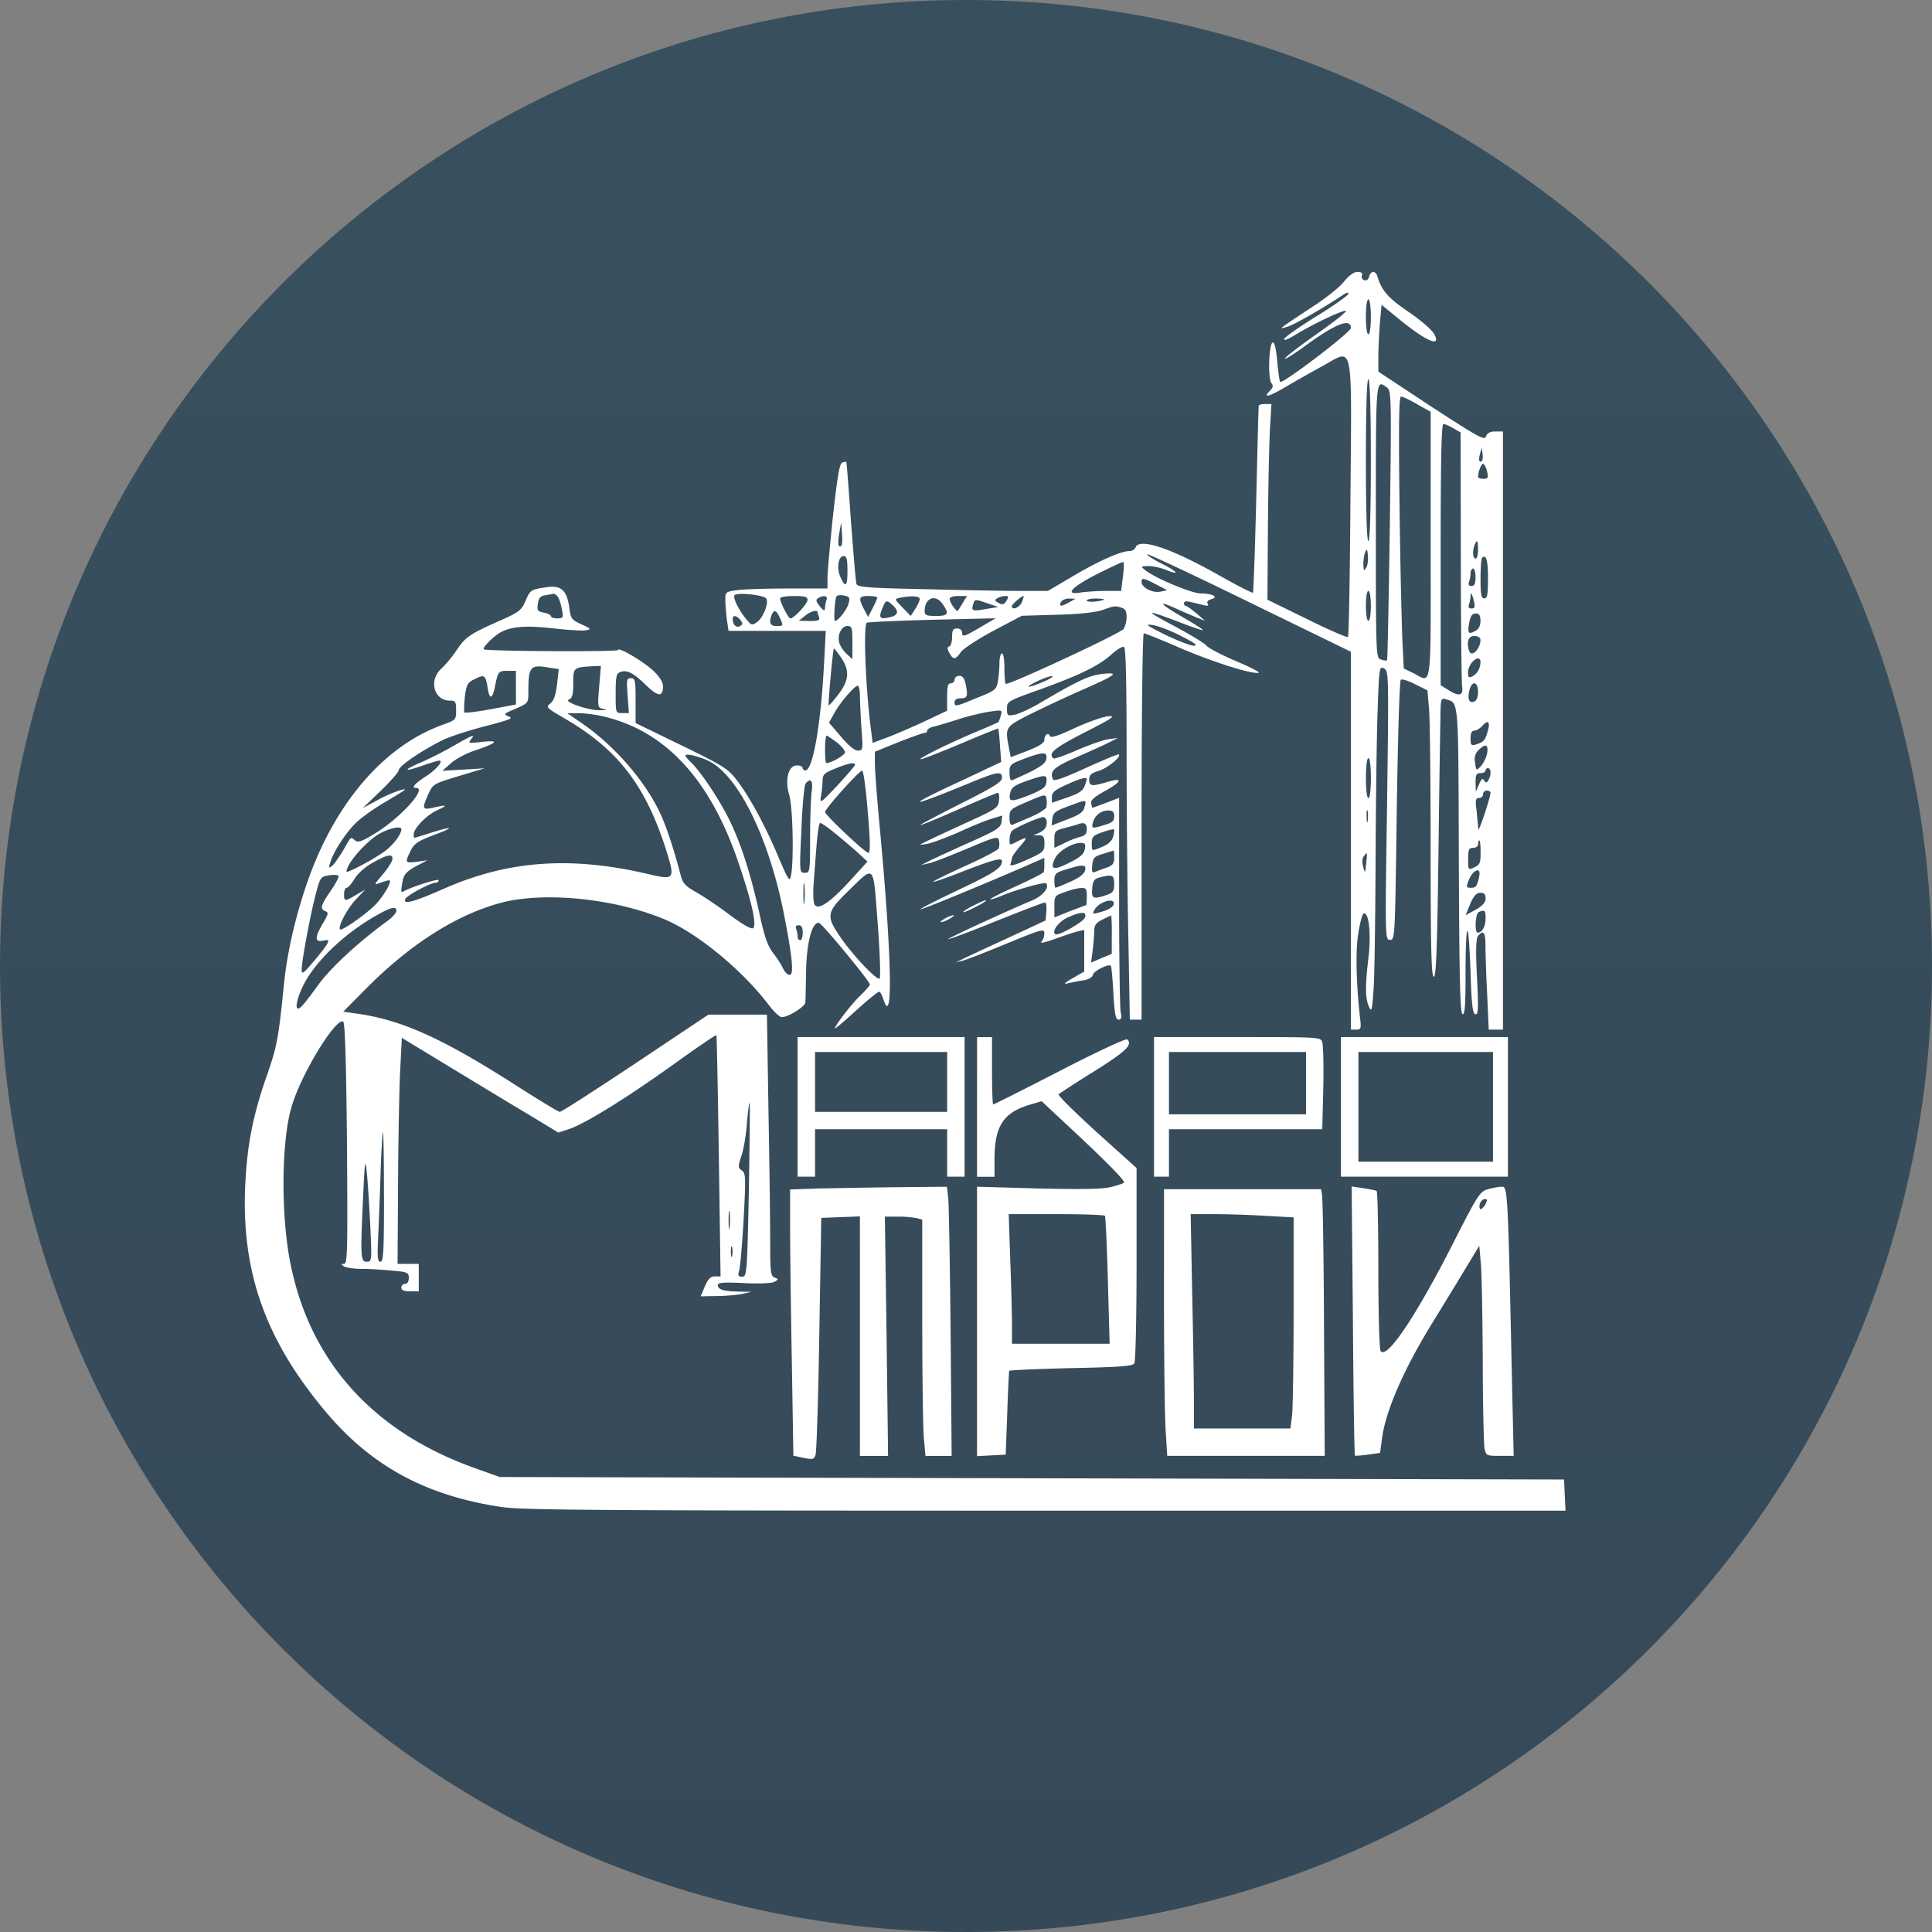 <svg xmlns="http://www.w3.org/2000/svg" width="56" height="56" fill="none" viewBox="0 0 56 56"><rect x="0" y="0" width="56" height="56" fill="#808080" stroke="none"/><g clip-path="url(#a)"><path fill="url(#b)" d="M56 28C56 12.536 43.464 0 28 0S0 12.536 0 28s12.536 28 28 28 28-12.536 28-28"/><path fill="#fff" d="M38.948 8.17c-.123.16-.528.478-.896.716-.361.239-.73.484-.81.542-.137.101-.13.108.095.036.21-.072 1.018-.534 1.56-.896.137-.094.202-.108.18-.043-.021.05-.433.347-.931.65-.492.304-.91.6-.925.65-.022.058.101.015.282-.094.491-.303 1.235-.664 1.474-.722.137-.036-.138.195-.78.65-.543.383-.976.715-.954.737.014.022.267-.137.556-.347q1.356-.996 1.358-.542c0 .123-2.001 1.648-2.052 1.56-.021-.028-.057-.303-.086-.606-.03-.361-.08-.549-.13-.535-.109.037-.145 1.048-.036 1.178.057.072.05.123-.037.217-.23.224-.05.188.441-.101.267-.16.759-.434 1.084-.614.91-.499.838-.824.802 3.879-.015 2.167-.044 3.959-.073 3.98-.021.022-.556-.209-1.184-.52l-1.149-.563.014-2.095c.008-1.156.037-2.427.058-2.84l.044-.736h-.181c-.101 0-.188.022-.188.05-.007.037-.036 1.258-.072 2.724-.036 1.46-.08 2.673-.094 2.695-.022.014-.477-.217-1.011-.52-1.373-.773-2.283-1.077-2.392-.795-.021.058-.1.108-.18.108-.246 0-.882.282-1.64.73l-.723.426h-.758c-.412 0-1.655-.021-2.753-.05-1.748-.037-2.008-.058-2.037-.16-.022-.064-.087-.88-.159-1.813-.065-.932-.123-1.705-.137-1.72-.008-.006-.058 0-.116.023-.08.028-.144.433-.267 1.538-.087.824-.16 1.633-.16 1.8v.31h-1.097c-.607 0-1.279.022-1.481.043-.376.05-.383.058-.383.282 0 .13.022.383.043.57l.05.333h2.818l-.05.954c-.094 1.784-.325 3.092-.542 3.092-.043 0-.08-.036-.08-.072 0-.044-.072-.073-.166-.073-.245 0-.354.412-.224.846.109.346.138 1.9.058 2.326-.043.216-.065.188-.354-.484-.383-.918-.838-1.756-1.2-2.233-.266-.354-.375-.426-1.617-1.033l-1.337-.65v-.65c0-.585-.014-.65-.137-.65s-.13.05-.094.505l.036.506h-.195c-.188 0-.188 0-.188-.57 0-.5.022-.579.138-.622.202-.065.368.022.744.383.346.34.49.347.49.036q-.001-.186-.274-.448c-.289-.274-1.026-.708-1.026-.607 0 .058-3.836.037-3.894-.021-.05-.05.304-.398.499-.499.325-.166.73-.195 1.51-.108.419.05.845.072.946.058.166-.03.16-.044-.123-.174-.288-.13-.31-.159-.354-.491-.072-.498-.238-.65-.657-.585-.462.065-.477.08-.614.404-.108.253-.188.318-.686.542-.925.405-1.055.499-1.3.867-.13.195-.333.44-.456.55-.368.339-.21.924.253.924.159 0 .18.029.18.282 0 .274-.007.281-.411.426-1.626.592-3.006 2.153-3.815 4.313-.375 1.011-.657 2.167-.758 3.142-.166 1.648-.21 1.857-.491 2.674-.427 1.206-.593 2.095-.643 3.323-.087 2.434.6 4.356 2.282 6.386 1.337 1.618 2.926 2.492 5.137 2.825.578.094 2.998.108 15.77.108h15.085l-.021-.448-.022-.455-15.424-.036-15.424-.036-.686-.246c-2.955-1.04-4.797-3.07-5.375-5.91-.29-1.408-.275-3.611.036-4.608.282-.94 1.278-2.565 1.488-2.435.05.036.087 1.149.108 3.533.022 3.099.015 3.489-.086 3.489-.094 0-.094.007 0 .072.057.036.289.072.505.072s.614.022.889.051c.448.036.484.058.484.21 0 .108-.043.173-.108.173a.11.11 0 0 0-.109.108c0 .073.08.109.253.109h.253v-.795h-.614l.014-2.398c.008-1.323.037-2.804.065-3.28l.044-.875 1.38.838c.765.463 1.784 1.084 2.275 1.373l.882.535.31-.101c.455-.152 1.619-.867 3.013-1.864.679-.492 1.25-.874 1.257-.86.014.007.043 1.59.072 3.504l.05 3.49h-.165c-.123 0-.195.071-.29.288l-.122.29.448-.008c.245 0 .578-.029.736-.058l.29-.065-.376-.007c-.434-.007-.6-.058-.6-.188 0-.072.166-.087.752-.058.455.022.809.008.888-.036.123-.072.123-.08.007-.123s-.13-.166-.13-1.076c0-.556-.021-2.261-.05-3.786l-.044-2.76h-1.697l-2.11 1.41c-1.163.772-2.145 1.408-2.196 1.408-.043 0-.665-.376-1.38-.838-2.066-1.315-3.244-1.842-4.544-2.015l-.354-.051.68-.686c1.278-1.286 2.629-2.139 3.922-2.478 1.257-.318 3.258-.116 4.703.484.954.397 2.261 1.473 3.034 2.492.145.195.31.347.376.347.18 0 .672-.304.679-.426.007-.065.014-.477.022-.91.014-.839.18-1.438.375-1.395.094.022 1.474 1.69 1.474 1.785 0 .028-.115.166-.26.303-.267.253-.751.881-.751.968 0 .022.274-.21.614-.52s.643-.556.672-.542c.028.007.086.116.122.238.282.824.232-1.329-.108-4.97-.08-.845-.144-1.69-.144-1.878v-.347l.679-.275c.368-.144.708-.267.751-.267.05 0 .087-.029.087-.072 0-.036.086-.094.202-.116.108-.029.433-.123.722-.216.29-.094.694-.188.896-.217.361-.05.361-.05.31.123a1 1 0 0 1-.064.18c0 .007-.347.16-.766.333-.838.36-1.726.809-1.445.736.101-.029.636-.238 1.185-.47.556-.238 1.011-.418 1.019-.411.007.014.036.238.05.498l.036.47-1.148.542c-1.67.773-1.604.824.137.108.903-.375 1.033-.397 1.033-.188 0 .116-.253.275-1.206.752-.672.34-1.192.614-1.156.614.028.007.534-.202 1.12-.462.585-.26 1.09-.47 1.12-.47.035 0 .05.101.035.224-.021.21-.072.246-.997.665-.534.245-1.054.49-1.156.541-.173.087-.173.087.066.05.13-.02.534-.172.902-.331.362-.167.795-.347.969-.398l.31-.094-.021.188c-.022.166-.13.239-.961.607-.513.231-1.033.47-1.156.535l-.217.108.217-.05c.123-.022.621-.217 1.12-.427.838-.354.903-.368.924-.231a.45.45 0 0 1-.007.224c-.022.05-.462.282-.982.513-.52.238-.932.44-.918.455.007.015.325-.094.7-.238 1.012-.398 1.294-.477 1.294-.362 0 .195-.217.34-1.286.846-.607.289-1.09.534-1.076.549.028.021 1.538-.6 2.998-1.229l.592-.26v.174c0 .101-.007.202-.014.231-.008.036-.369.217-.795.412-.433.195-.773.368-.759.383.022.014.174-.036.347-.109.412-.173 1.221-.397 1.272-.354.108.116-.101.369-.398.492-.866.368-2.463 1.105-2.441 1.127.014.014.635-.217 1.38-.52.744-.297 1.38-.542 1.423-.542.036 0 .057.115.043.26l-.022.26-1.12.52c-.614.282-1.199.556-1.3.607l-.18.087.18-.044c.101-.022.68-.245 1.286-.498 1.04-.427 1.098-.441 1.098-.297a.4.4 0 0 1-.087.246c-.05.05.116.015.376-.08.26-.093.556-.194.672-.223l.195-.044v1.207l-.34.195c-.202.115-.274.18-.166.152.102-.022.304-.066.448-.087.174-.022.29-.087.31-.166.037-.123.456-.325.521-.26.014.014.05.368.072.794.036.607.065.766.152.766.08 0 .094-.058.058-.224-.022-.123-.044-1.575-.044-3.215v-2.99l-.375.144c-.21.08-.39.144-.398.144a.4.4 0 0 1-.036-.13c-.021-.086.087-.18.369-.34.52-.281.57-.418.108-.281s-.535.13-.535-.065c0-.137.058-.188.275-.253.253-.08.658-.404.585-.477-.014-.021-.448.16-.953.39-.701.318-.94.398-.961.326-.094-.232.029-.347.657-.622.361-.159.78-.346.94-.426l.288-.145-.289.037c-.159.029-.57.173-.917.325-.347.151-.643.253-.665.23-.159-.15.03-.303.918-.758.823-.419.91-.484.657-.462-.159.022-.6.173-.968.347-.462.216-.686.289-.708.224-.036-.123-.159-.036-.159.115 0 .087-.152.18-.484.311l-.491.188-.05-.26c-.116-.607-.116-.614.577-.968a40 40 0 0 1 1.496-.701c1.04-.455 1.156-.542.628-.484-.383.043-.715.202-1.784.83-.275.167-.614.319-.737.348-.224.043-.238.036-.238-.174s.014-.217.96-.556c1.156-.42 1.698-.68 2.074-1.019.159-.144.318-.238.36-.21.051.03.073 1.034.073 2.984 0 1.619.022 4.039.05 5.375l.044 2.442h.34v-5.599c0-3.294.029-5.599.065-5.599s.527.195 1.09.441c.954.405 2.074.759 2.24.7.044-.014-.26-.165-.665-.339-.411-.173-.794-.375-.852-.448-.058-.072-.484-.325-.94-.57-.888-.47-.852-.492.174-.102.354.138.65.239.665.224.014-.014-.246-.18-.585-.375-.665-.383-.759-.506-.203-.253.188.087.463.202.6.26l.253.101-.253-.217c-.137-.115-.274-.216-.303-.216-.03 0-.058-.037-.058-.08 0-.05.072-.065.18-.036.102.022.268.065.369.087.144.036.18.029.137-.036q-.043-.087.108-.13c.224-.058.037-.167-.303-.167-.267 0-1.315-.44-1.611-.672-.137-.115-.137-.115.094-.122.13 0 .354.05.498.108.434.18.354.058-.122-.18-.246-.123-.434-.246-.412-.268.021-.021 1.358.607 2.969 1.395l2.933 1.43v10.952h.152c.144 0 .152-.029.108-.383-.108-.99-.13-1.929-.043-2.42.043-.289.115-.535.144-.556.152-.094.231.563.152 1.235-.101.86-.101 1.2.007 1.452.08.18.094.13.138-.52.028-.397.05-2.059.057-3.684.008-1.633.03-3.57.058-4.313.044-1.308.05-1.351.188-1.28.137.08.137.16.087 3.974-.058 3.858-.058 3.894.086 3.894.145 0 .145-.072.195-3.742.03-2.052.08-3.764.116-3.793.029-.036.217.022.412.123l.361.18.043.492c.03.267.05 2.146.05 4.161 0 2.912.023 3.67.095 3.648.065-.028.094-.809.13-3.424.022-1.864.05-3.677.058-4.024.007-.628.007-.636.173-.592.361.115.347-.065.361 4.66.015 3.474.036 4.435.109 4.464.065.022.086-.253.086-1.22 0-.687.022-1.222.058-1.193.029.03.065.578.087 1.214.029.91.058 1.17.137 1.2.087.028.094-.138.05-1.063-.043-.816-.028-1.127.03-1.206.159-.188.216-.109.216.318 0 .238.022.866.05 1.408l.044.99h.412V12.506h-.217c-.151 0-.238.043-.274.144-.044.123-.21.029-1.59-.867l-1.531-1.011v-.42c0-.238.022-.671.043-.967l.05-.55.514.42c.787.643 1.22.823 1.018.44-.057-.123-.383-.404-.744-.65-.6-.412-.787-.621-.91-1.04-.05-.166-.195-.16-.239.014-.021.087-.079.123-.144.101-.058-.021-.087-.086-.065-.137q.044-.1-.13-.101c-.101 0-.246.101-.397.289m.787 1.012c0 .29-.029.506-.072.506s-.072-.217-.072-.506.029-.505.072-.505.072.216.072.505m0 4.154c0 1.518-.029 2.348-.072 2.348s-.072-.83-.072-2.348.029-2.348.072-2.348.072.831.072 2.348m.47-2.102c.123.094.13.246.08 3.988-.03 2.138-.066 3.901-.08 3.915-.015.015-.094.008-.174-.021-.151-.043-.151-.058-.151-4.017 0-4.204-.008-4.11.325-3.865m.874.484.39.217V15.8c0 4.298.043 3.995-.499 3.713l-.281-.137-.044-.889a205 205 0 0 1-.08-3.944c-.028-2.269-.014-3.049.044-3.049.044 0 .26.101.47.224m1.047.694.21.122.007 3.584c0 1.965.022 3.663.036 3.77.044.268-.072.311-.368.13l-.253-.158v-3.786c0-2.694.022-3.785.08-3.785.043 0 .173.058.288.123m.831.946c-.08.072-.108-.029-.058-.202l.05-.18.023.165c.014.094.007.188-.015.217m.13.246c.065.253.058.274-.101.274-.08 0-.144-.021-.144-.058 0-.137.093-.375.144-.375.029 0 .072.072.101.159m-18.697 2.21c-.093.087-.115-.057-.064-.354l.057-.318.022.318c.014.166.007.333-.015.354m18.452.123c0 .137-.03.253-.073.253-.08 0-.094-.217-.029-.39.073-.18.102-.137.102.137m-3.244.52c-.065.109-.072.094-.08-.1 0-.124.022-.29.058-.362.036-.101.058-.08.072.101.015.13-.007.296-.05.361m-15.034.101c0 .456-.065.499-.217.138-.101-.253-.043-.578.108-.578.087 0 .109.1.109.44m18.566.217c0 .463-.021.57-.108.57s-.108-.107-.108-.563c0-.31.021-.592.043-.614.123-.115.173.073.173.607m-10.583-.05-.05.404h-.449c-.238 0-.563.022-.708.043-.498.087-.31-.137.463-.534.404-.202.744-.361.758-.347.022.015.015.21-.014.434m10.222.007c0 .18-.029.253-.115.253-.08 0-.101-.036-.073-.116a1 1 0 0 0 .044-.253c0-.072.036-.137.072-.137.043 0 .072.116.072.253m-9.254.21.318.166-.203.043c-.23.043-.541-.123-.541-.282 0-.13.05-.123.426.072m6.22.62c0 .239-.029.434-.072.434s-.072-.195-.072-.433c0-.239.029-.434.072-.434s.072.195.072.434m-23.573-.274c.043.05.094.217.123.361.05.26.036.275-.137.275-.102 0-.181-.03-.181-.065s-.094-.08-.202-.101c-.181-.036-.203-.065-.174-.26.022-.167.073-.224.224-.246.101-.014.21-.036.231-.043.03 0 .08.036.116.08m6.04.05c.1.102-.073.564-.26.694-.145.101-.167.094-.318-.094-.217-.267-.383-.607-.333-.686.05-.087.81-.014.91.087m2.398.145c-.043.18-.303.513-.397.513-.037 0-.015-.534.036-.694.014-.05.108-.064.216-.043.167.03.188.058.145.224m18.126-.05c.036.159.022.202-.072.202-.08 0-.101-.036-.073-.116a1 1 0 0 0 .044-.224c0-.159.043-.1.101.138m-19.318-.044c0 .109-.397.535-.498.535-.058 0-.297-.47-.297-.578 0-.044.18-.072.398-.072.317 0 .397.021.397.115m.549 0a.9.9 0 0 0-.043.231c-.008.102-.036.087-.152-.05-.108-.137-.123-.188-.05-.231.158-.101.296-.073.245.05m1.474-.065a2 2 0 0 1-.137.304l-.13.253-.123-.232c-.166-.325-.145-.375.137-.375.137 0 .253.021.253.05m1.228.036c0 .05-.058.181-.13.29l-.13.202-.239-.246c-.238-.246-.238-.246-.072-.282.347-.065.571-.05.571.036m1.25.109c-.065.115-.13.216-.145.23-.036.051-.23-.23-.238-.339 0-.05.101-.086.253-.086h.253zm1.264-.058c-.065.115-.115.123-.224.065-.116-.058-.123-.087-.043-.137a.5.5 0 0 1 .23-.065c.102 0 .11.021.037.137m.455.022c-.058.166-.296.274-.296.137 0-.058.274-.296.34-.296.007 0-.008.072-.044.159m-2.29.093c.18.268.145.326-.21.326-.274 0-.325-.022-.325-.138 0-.397.325-.513.535-.187m1.243.123c-.398.073-.434.058-.369-.144.044-.145.05-.145.383-.03l.34.116zm2.413-.195c-.232.13-.297.13-.246 0 .029-.058.13-.108.238-.108l.188.007zm1.011-.08c0 .015-.116.044-.253.059s-.253 0-.253-.03c0-.028.116-.057.253-.057s.253.014.253.029m-6.126.167c.188.173.159.296-.094.347-.282.065-.325.021-.21-.253.101-.253.123-.26.304-.094m6.617.065c.123.036.16.101.16.274a.74.74 0 0 1-.087.347c-.109.137-3.353 1.647-3.418 1.59-.021-.022-.036-.232-.036-.463 0-.23-.029-.419-.072-.419-.036 0-.072.123-.072.268 0 .151-.022.39-.044.534-.043.246-.072.275-.6.484-.642.267-.657.267-.657.123 0-.065.065-.108.181-.108.195 0 .21-.058.137-.427-.036-.151-.086-.224-.18-.224-.08 0-.138.051-.138.109s-.05.108-.108.108c-.087 0-.108.094-.108.398v.397l-.629.296a20 20 0 0 1-1.084.47l-.447.166-.037-.304c-.166-1.228-.238-3.113-.13-3.178.03-.022.882-.058 1.893-.087l1.842-.043-.433.252c-.491.29-.542.304-.542.152 0-.058-.065-.108-.144-.108-.116 0-.145.05-.145.245 0 .138-.036.26-.08.275-.064.022-.064.072 0 .188.109.202.181.202.326-.015.058-.094.484-.375.939-.62l.838-.442.99-.029c.614-.014 1.12-.065 1.322-.13.404-.137.368-.13.563-.079m-9.897.282c.115.253.115.253-.094.253-.18 0-.224-.094-.137-.318.065-.166.137-.145.23.065m1.098-.152c0 .014.022.08.043.145.036.093-.014.115-.267.115l-.318-.007.173-.137c.152-.13.369-.195.369-.116m19.217.26c0 .137-.05.239-.152.29-.195.107-.231.064-.173-.247.036-.187.086-.26.188-.26.1 0 .137.05.137.217m-21.45-.029c.073.094.073.123-.007.174-.108.065-.216-.03-.216-.203 0-.122.108-.108.224.03m12.773.463c.398.202.499.281.369.281-.101 0-.47-.144-.831-.318-.55-.274-.607-.317-.368-.281.159.021.534.166.83.318m-9.529.195v.476l-.151-.137a.9.9 0 0 1-.217-.303c-.087-.224.036-.52.224-.52.13 0 .144.043.144.484m18.206-.08c0 .173-.138.39-.253.39-.108 0-.159-.361-.058-.455.094-.094.31-.05.31.065m-18.53.513c.252.383.23.65-.08 1.062-.145.188-.267.332-.282.318-.022-.029.123-1.647.152-1.647.014 0 .108.123.21.267m18.53.123c0 .18-.087.332-.224.412-.116.058-.137.043-.137-.109 0-.173.166-.404.296-.404.036 0 .065.043.065.1m-26.998.166.282.043-.05.441c-.037.31-.094.477-.196.556-.137.109-.115.123.427.441 1.517.881 2.326 1.922 2.918 3.764.282.889.26.917-.455.751-2.283-.542-4.11-.412-5.989.42-.874.382-1.17.462-1.105.295.043-.108.73-.476.888-.476.044 0 .08-.03.08-.073 0-.057-.81.203-1.019.325-.08.051-.08-.007-.021-.317.036-.18.122-.268.383-.412l.332-.174-.304.044c-.346.043-.354.029-.18-.325.1-.202.21-.275.664-.448.629-.231.578-.275-.086-.065-.246.08-.463.144-.47.144-.014 0-.022-.043-.022-.1 0-.174.376-.564.687-.702.318-.144.281-.166-.123-.072-.318.072-.332.036-.137-.397.13-.29.151-.296.881-.52l.751-.224-.614.036-.614.036.246-.217c.137-.123.448-.289.686-.368.665-.224.744-.31.224-.253-.383.043-.419.036-.332-.065.144-.173.072-.145-.477.166a10 10 0 0 1-.946.484c-.557.238-.542.303.029.101.23-.08.447-.144.484-.144.137 0-.116.289-.42.476-.31.203-.404.318-.252.318.332 0-.477.889-1.214 1.33-.368.224-.47.26-.563.188-.123-.109-.102-.13-.347.303-.109.18-.246.376-.31.433-.102.08-.11.073-.059-.086.101-.354.513-.961.817-1.221.166-.145.505-.383.758-.528.687-.411.694-.419.427-.346a4 4 0 0 0-.65.289l-.413.224.528-.506c.282-.275.52-.542.52-.6 0-.123.795-.65 1.351-.903.231-.1.78-.274 1.214-.383.664-.173.765-.216.621-.267-.159-.065-.145-.08.202-.224.361-.159.369-.166.369-.477 0-.751.05-.809.6-.715m1.452.556c-.05.6-.043.607.123.643.123.022.101.036-.08.036-.339.015-1.097-.245-.917-.31.094-.044.123-.137.123-.47 0-.462 0-.462.6-.498l.202-.007zm-2.412.03v.483l-.73.137c-.398.073-.744.116-.766.094-.014-.021-.007-.223.014-.447.044-.347.08-.42.26-.506.304-.16.34-.137.398.216.05.362.137.369.21.015.093-.47.108-.484.368-.484h.245zm15.351-.203c-.455.202-.686.238-.289.036.203-.101.412-.173.47-.173s-.022.065-.18.137m12.535.318c0 .152-.044.26-.109.282-.144.057-.202-.058-.144-.311.065-.303.253-.282.253.029m-17.917.101c0 .159.022.578.043.94.051.635.044.664-.1.664-.095 0-.282-.152-.492-.405l-.347-.404.145-.26c.152-.297.592-.81.686-.81.036 0 .065.123.065.275m-7.34.636c1.777.455 3.049 1.878 3.858 4.327.354 1.055.491 1.683.39 1.785-.043.043-.282-.087-.672-.376-.332-.253-.78-.55-.982-.665-.325-.18-.39-.26-.455-.513-.174-.672-.383-1.315-.55-1.69-.411-.94-1.314-2.001-2.268-2.666l-.462-.318h.347c.194 0 .549.05.794.116m25.538.404c-.072.268-.115.31-.332.383-.144.044-.166.022-.166-.173q0-.226.108-.224c.058 0 .166-.065.231-.137.166-.195.239-.123.16.151m-18.877.318c.137.108.246.238.246.296 0 .08-.398.311-.542.311-.022 0-.036-.18-.036-.397s.021-.398.043-.398.152.087.289.188m18.856.332a.9.9 0 0 1-.181.369c-.13.13-.137.13-.166-.101-.029-.166 0-.267.101-.369.202-.202.296-.166.246.102m-22.54.224c.852.441 1.719 2.218 2.152 4.386.253 1.285.304 1.806.174 1.806-.058 0-.145-.087-.195-.195s-.18-.311-.29-.448c-.15-.195-.252-.477-.396-1.163-.268-1.2-.557-2.081-.91-2.775-.312-.606-.824-1.358-1.077-1.589-.08-.08-.152-.159-.152-.188 0-.08.426.03.694.166m9.767-.08c-.015.124-.145.225-.491.398-.26.123-.492.232-.52.232-.037.007-.058-.102-.058-.232 0-.216.029-.245.419-.39.556-.21.679-.21.65-.007m9.406.564c0 .34-.029.578-.072.578s-.072-.238-.072-.578.029-.578.072-.578.072.239.072.578m-14.954-.382c-.008.036-.239.303-.513.6-.499.527-.513.534-.47.295.022-.13.044-.332.044-.44 0-.16.05-.217.274-.311.47-.195.665-.238.665-.144m18.422.216a.5.5 0 0 1-.065.232c-.05.079-.072.079-.123 0-.043-.073-.08-.037-.145.115l-.093.217-.008-.275c0-.217.022-.267.145-.267.08 0 .144-.036.144-.072 0-.044.036-.072.072-.072.044 0 .073.057.073.122m-18.076.867c.094 1.033.109 1.467.044 1.467-.094 0-1.257-1.098-1.257-1.185 0-.094.99-1.2 1.076-1.2.029 0 .094.413.137.918m5.202-.585c-.015.152-.101.217-.527.39-.52.202-.586.188-.513-.108.036-.13.144-.203.455-.31.563-.196.614-.196.585.028m1.17-.087c0 .022-.029.116-.065.21-.05.13-.18.217-.505.325l-.441.152v-.167c0-.13.087-.209.419-.354.383-.18.592-.238.592-.166m-7.975.376c-.022.188-.044.787-.044 1.336 0 .976-.007 1.005-.152 1.005-.158 0-.158-.008-.1-1.25.028-.68.079-1.286.122-1.337.152-.18.224-.086.174.246m19.679.014c0 .145-.354 1.192-.354 1.062l-.05-.527c-.044-.318-.03-.376.072-.376.064 0 .115-.05.115-.108s.05-.108.108-.108.109.029.109.058m-12.874.42c-.015.057-.217.187-.455.288-.239.102-.477.203-.52.224-.065.022-.094-.036-.094-.202 0-.238.021-.253.527-.47.484-.209.52-.216.542-.093a.7.7 0 0 1 0 .253m1.105 0c-.036.151-.144.223-.505.36l-.448.174.021-.202c.022-.166.087-.217.456-.354.549-.203.541-.203.476.021m8.207.404c-.014.094-.029.036-.029-.123-.007-.159.008-.231.03-.166a1 1 0 0 1 0 .289m-7.347-.137c0 .137-.058.188-.282.253-.368.115-.383.108-.332-.08a.46.46 0 0 1 .448-.34c.123 0 .166.044.166.167m-1.98.31c-.021.058-.115.138-.202.174l-.166.065h.166c.13.007.16.05.16.245 0 .224-.03.253-.514.47-.375.166-.498.195-.47.116a1 1 0 0 0 .044-.174c0-.036.101-.18.224-.325.246-.282.231-.303-.08-.144-.209.108-.216.108-.216-.05 0-.095.029-.203.057-.247.044-.072.6-.332.882-.411.115-.03.18.115.115.281m-6.133.167c.188.151.484.404.657.556l.304.282-.513.563c-.57.621-.91.853-1.019.686-.036-.05-.05-.325-.029-.6.022-.28.058-.787.087-1.14.029-.347.072-.63.101-.63.036 0 .217.124.412.283m7.318-.102c0 .138-.05.188-.195.224a2.4 2.4 0 0 0-.47.188l-.274.13v-.245c0-.239.022-.26.31-.333.167-.043.34-.094.376-.108.181-.065.253-.022.253.144m-19.867 0c0 .16-.267.499-.527.672-.354.246-1.062.614-1.062.557 0-.203.44-.737.852-1.033.282-.196.737-.318.737-.196m20.633.21c-.029.123-.137.224-.303.296-.333.137-.318.145-.318-.101 0-.188.043-.224.31-.318.167-.058.318-.094.333-.08.014.015.007.109-.022.203m10.649.462c0 .304-.022.361-.18.434-.181.08-.181.08-.181-.239 0-.274.021-.325.144-.325.08 0 .145-.05.145-.108s.014-.108.036-.108.036.159.036.346m-11.472-.094c-.022.145-.138.239-.456.398-.455.23-.563.195-.411-.123.1-.217.498-.455.75-.455.124 0 .145.036.117.18m.852.246c0 .166-.043.224-.195.282-.116.036-.26.094-.332.123-.116.05-.13.021-.109-.188.022-.21.058-.253.31-.325.16-.05.297-.094.311-.094.008-.008.015.086.015.202m7.304.166c-.03.304-.03.304-.087.101-.036-.137-.029-.253.022-.31.1-.13.1-.13.065.21m-28.233-.094c-.022.08-.152.275-.289.434-.246.289-.246.296-.058.224.101-.036.224-.073.26-.073.094 0-.094.354-.34.643-.209.253-1.025.838-1.083.78-.072-.072.21-.606.462-.873l.268-.282-.26.151c-.333.203-.354.195-.354-.021 0-.101.036-.18.072-.18.043 0 .144-.116.231-.26s.304-.348.52-.463c.44-.253.621-.282.571-.08m20.084.304c-.03.1-.18.216-.434.325a5 5 0 0 1-.419.173c-.021 0-.036-.094-.036-.217 0-.187.036-.224.347-.317.491-.152.585-.145.542.036m-5.953 3.128c-.065.08-.802-.694-1.163-1.236-.39-.57-.369-.693.216-1.264.824-.802.752-.874.889.903.065.846.087 1.56.058 1.597m17.375-2.94c-.066.281-.095.31-.246.31-.123 0-.13-.021-.065-.195.13-.34.383-.433.31-.115m-33.29.404c-.29.42-.311.52-.152.585.101.036.087.087-.072.354-.239.412-.239.55.007.499.166-.03.18-.022.115.1-.043.08-.224.311-.404.521-.29.34-.332.368-.332.217 0-.253.267-1.676.419-2.225.115-.448.137-.47.375-.506.137-.022.267-.014.275.022.014.029-.087.224-.231.433m22.713-.21c0 .21-.029.26-.224.326-.383.13-.44.108-.412-.188.015-.217.058-.282.202-.318.376-.101.434-.08.434.18m-8.98.528c-.014.152-.029.043-.029-.231 0-.282.015-.398.03-.275.013.13.013.361 0 .506m8.185-.159c0 .137-.007.253-.021.253s-.224.08-.47.173l-.448.18v-.317c0-.303.007-.318.31-.419.167-.065.376-.116.47-.116.138-.007.16.03.16.246m11.56.05c0 .116-.087.217-.29.333l-.289.159.073-.18c.137-.362.224-.47.36-.47.102 0 .145.05.145.159m-10.78.174c-.014.072-.151.159-.325.21-.296.086-.303.086-.23-.051.13-.238.599-.368.555-.159m-20.791.195c0 .05-.109.173-.231.267-.867.629-1.676 1.38-2.038 1.879-.216.303-.44.592-.505.643-.188.159-.145-.188.08-.643.346-.694 1.22-1.525 2.152-2.038.397-.224.542-.253.542-.108m31.57.217c0 .224-.1.412-.23.412-.095 0-.066-.564.035-.6.174-.072.195-.05.195.188m-11.61-.036c-.028.13-.794.563-.866.49-.101-.093.1-.36.361-.483.39-.173.556-.18.506-.007m.774.498v.564l-.297.122-.303.13.05-.382c.022-.203.044-.463.044-.564 0-.137.065-.217.238-.303.123-.058.239-.116.253-.116a5 5 0 0 1 .015.55m-8.958-.05c0 .115-.03.216-.073.216-.036 0-.072-.043-.072-.1a.8.8 0 0 0-.043-.218c-.03-.08-.008-.115.072-.115s.116.065.116.217m-1.561 7.47c-.05 2.413-.058 2.5-.195 2.5-.108 0-.13-.03-.087-.167.03-.087.087-.758.13-1.488.065-1.228.065-1.337-.05-1.423-.116-.08-.116-.109-.015-.42.065-.187.138-.614.16-.946.028-.34.064-.607.079-.592.014.022 0 1.156-.022 2.536m-10.576.187c0 1.554-.015 1.879-.102 1.879-.08 0-.094-.123-.072-.6.015-.325.05-1.17.072-1.878.022-.701.058-1.279.073-1.279s.028.845.028 1.878m-.398.81c.05 1.054.044 1.069-.1 1.069-.181 0-.189-.13-.102-1.958.043-.968.058-1.055.101-.643.029.26.072.946.101 1.531m10.418.072c-.015.13-.03.043-.03-.195 0-.239.015-.347.03-.239.014.109.014.304 0 .434m.072.83c-.022.073-.036.015-.036-.122 0-.138.014-.195.036-.13a.7.7 0 0 1 0 .253"/><path fill="#fff" d="M28.176 26.268c-.18.094-.289.173-.253.173.044 0 .217-.08.398-.173.18-.094.296-.173.252-.173-.036 0-.216.08-.397.173M27.381 26.63c-.1.057-.144.1-.108.1a.7.7 0 0 0 .253-.1c.101-.058.152-.102.108-.102a.8.8 0 0 0-.253.101M23.119 32.083v2.023h.506v-1.373h3.829v1.373h.505V30.06h-4.84zm4.335-.723v.867h-3.829v-1.734h3.829zM28.32 32.086v2.023h.506v-.492c0-.946.239-1.343.954-1.575l.412-.123.953.89c.925.866 1.438 1.386 1.438 1.466 0 .021-.173.08-.376.13-.282.065-.838.072-2.131.043l-1.756-.05v7.809l.42-.022.411-.021.044-1.192c.021-.658.05-1.214.058-1.236 0-.021.809-.057 1.784-.08 1.401-.028 1.791-.057 1.842-.136.036-.058.065-1.351.065-2.883v-2.781l-1.156-1.04c-.636-.579-1.134-1.07-1.105-1.099a30 30 0 0 1 1.033-.664c.91-.571 1.12-.766.96-.925-.035-.036-.873.354-1.95.91-1.04.535-1.914.975-1.936.975s-.036-.44-.036-.975v-.975h-.433zm3.707 3.157c.021.036.057.881.086 1.878l.05 1.828h-2.831v-.564c0-.317-.022-1.163-.05-1.878l-.044-1.315h1.38c.758 0 1.394.022 1.409.05M33.45 32.083v2.023h.433v-1.373h4.443l.03-1.185c.014-.65 0-1.25-.03-1.336-.043-.152-.057-.152-2.463-.152H33.45zm4.407-.687v.903h-3.974v-1.806h3.974zM38.868 32.083v2.023h4.84V30.06h-4.84zm4.407 0v1.589h-3.901v-3.179h3.901zM23.719 34.448l-.817.03v1.14c0 .63.022 2.363.05 3.859l.044 2.716.296.065c.26.05.304.043.347-.087.03-.086.08-1.661.109-3.51l.057-3.36.564-.022.556-.021V42.2h.816l-.043-3.468-.05-3.467h.383a3 3 0 0 1 .541.043l.16.044v2.875c0 1.575.02 3.114.043 3.417l.05.556h.759l-.03-3.598c-.02-1.972-.05-3.727-.071-3.9l-.037-.304-1.459.014c-.802.008-1.828.03-2.268.036M39.215 38.276c.014 2.139.043 3.901.058 3.916.007.007.18 0 .375-.029l.354-.05.05-.369c.088-.795.615-2.016 1.453-3.38.231-.377.636-1.034.896-1.467l.477-.788.043.499c.029.274.05 1.546.058 2.817 0 1.279.029 2.427.05 2.55.044.217.058.224.448.224h.398l-.051-2.225c-.116-5.469-.123-5.577-.289-5.577-.087 0-.267.036-.404.072-.239.072-.29.152-1.012 1.568-1.076 2.117-1.929 3.388-2.102 3.12-.036-.057-.065-1.112-.065-2.354 0-1.236-.022-2.269-.05-2.283-.037-.022-.21-.05-.39-.08l-.333-.05zm3.843-3.373c-.043.08-.108.144-.137.144-.036 0-.05-.065-.029-.144.022-.08.087-.145.145-.145.079 0 .079.029.021.145M33.739 37.626c0 1.741.022 3.482.05 3.865l.044.708h4.565l-.021-3.706c-.007-2.03-.036-3.771-.058-3.865l-.029-.159H33.74zm2.947-2.384.81.044v2.68c0 1.474-.022 2.853-.044 3.056l-.05.383h-2.796v-.817c0-.455-.022-1.85-.05-3.106l-.044-2.29h.679c.376 0 1.047.021 1.495.05"/></g><defs><linearGradient id="b" x1="28" x2="28" y1="0" y2="56" gradientUnits="userSpaceOnUse"><stop stop-color="#38505e"/><stop offset="1" stop-color="#364958"/></linearGradient><clipPath id="a"><path fill="#fff" d="M0 0h56v56H0z"/></clipPath></defs></svg>